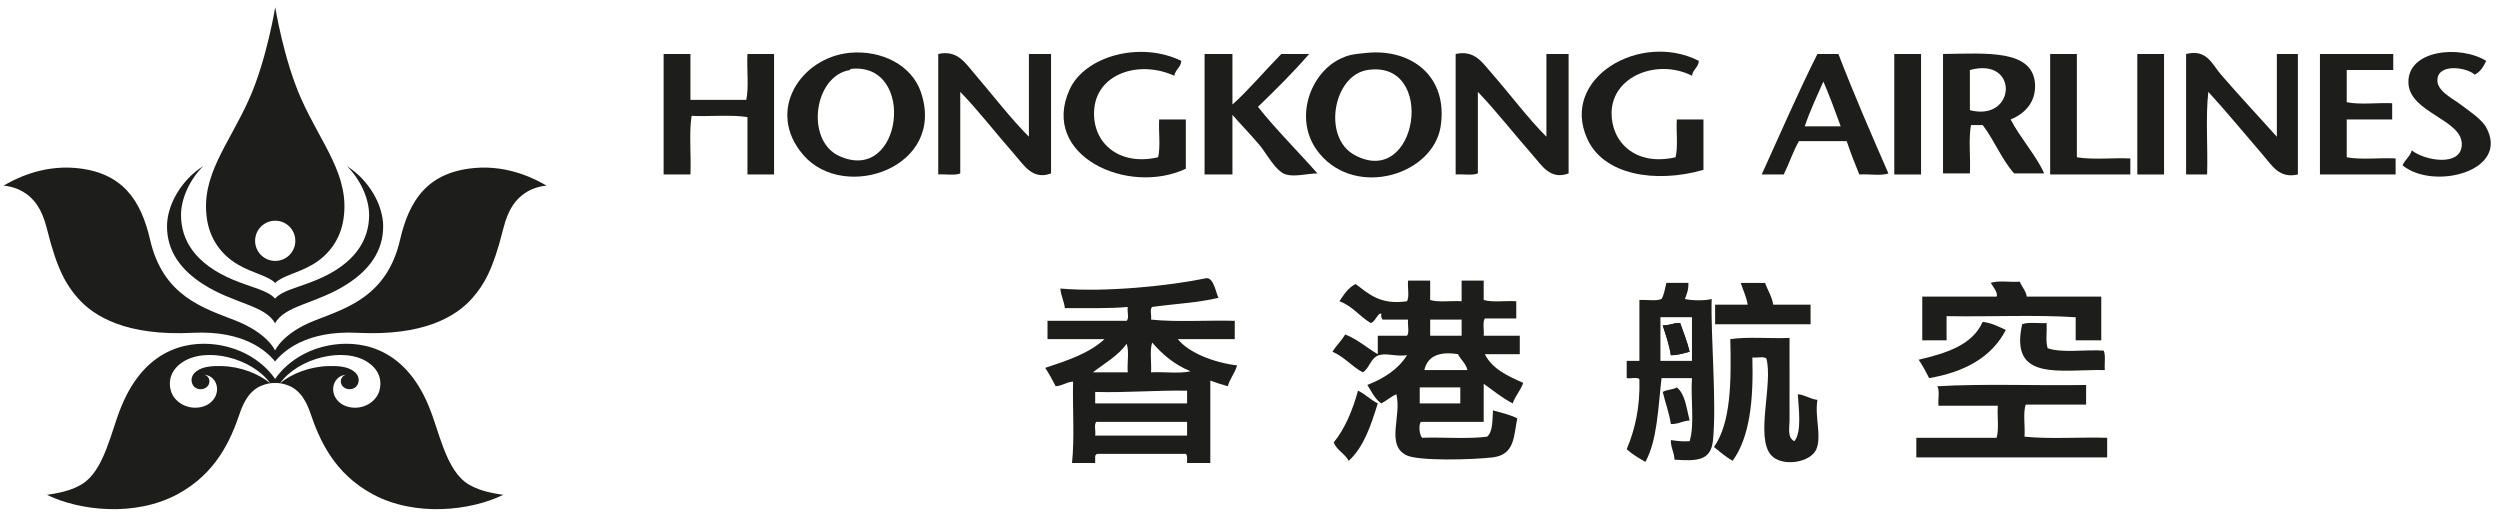 <svg width="249" height="51" viewBox="0 0 249 51" fill="none" xmlns="http://www.w3.org/2000/svg">
<path d="M20.251 28.317C23.291 30.256 26.432 30.408 27.397 32.205C28.362 30.408 31.506 30.256 34.546 28.317C36.779 26.891 38.163 25.019 38.163 22.546C38.163 20.422 36.752 17.93 34.546 16.538C35.812 17.782 36.764 19.69 36.764 21.411C36.764 23.908 35.374 26.281 31.542 27.877C29.67 28.657 28.086 28.933 27.397 29.744C26.714 28.933 25.127 28.657 23.252 27.877C19.419 26.281 18.029 23.908 18.029 21.411C18.029 19.69 18.985 17.782 20.251 16.538C18.042 17.93 16.634 20.422 16.634 22.546C16.634 25.019 18.014 26.891 20.251 28.317ZM23.731 26.372C25.176 27.21 26.747 27.486 27.412 28.187C28.08 27.486 29.648 27.21 31.093 26.372C32.847 25.359 33.915 23.744 34.206 21.851C34.877 17.478 32.028 14.411 29.979 9.795C28.253 5.905 27.412 0.713 27.412 0.713C27.412 0.713 26.572 5.905 24.845 9.795C22.794 14.411 19.947 17.478 20.618 21.851C20.909 23.744 21.977 25.359 23.731 26.372ZM27.412 21.982C28.517 21.982 29.415 22.88 29.415 23.984C29.415 25.092 28.517 25.987 27.412 25.987C26.305 25.987 25.409 25.092 25.409 23.984C25.409 22.88 26.305 21.982 27.412 21.982ZM44.165 44.603C43.562 43.016 43.279 41.851 42.706 40.458C40.151 34.253 35.49 33.895 32.786 34.398C28.987 35.108 27.403 37.752 27.403 37.752C27.403 37.752 25.816 35.108 22.017 34.398C19.313 33.895 14.652 34.253 12.097 40.458C11.524 41.851 11.245 43.016 10.638 44.603C9.973 46.348 9.208 47.605 8.113 48.254C7.351 48.709 6.286 49.07 4.672 49.282C7.91 50.873 13.45 51.504 17.674 49.228C21.534 47.149 22.982 43.833 23.907 41.096C24.314 39.897 24.854 39.248 25.142 38.993C25.446 38.711 25.792 38.489 26.189 38.358C26.562 38.216 26.978 38.14 27.403 38.14C27.825 38.14 28.241 38.216 28.614 38.358C29.011 38.489 29.36 38.711 29.664 38.993C29.949 39.248 30.489 39.897 30.896 41.096C31.824 43.833 33.269 47.149 37.132 49.228C41.355 51.504 46.893 50.873 50.128 49.282C48.52 49.07 47.452 48.709 46.69 48.254C45.595 47.605 44.83 46.348 44.165 44.603ZM22.026 36.459C21.231 36.444 20.223 36.471 19.547 36.99C19.061 37.36 19 37.858 19.152 38.234C19.34 38.695 19.881 38.88 20.342 38.701C20.748 38.544 20.958 38.125 20.815 37.739C20.733 37.524 20.56 37.366 20.348 37.324C21.343 37.406 21.874 38.434 21.498 39.381C21.276 39.93 20.764 40.376 20.066 40.537C18.612 40.871 17.326 39.997 17.019 38.923C16.746 37.982 16.974 36.896 18.136 36.101C20.5 34.483 25.088 35.649 26.914 38.17C25.767 37.233 23.977 36.498 22.026 36.459ZM37.787 38.923C37.477 39.997 36.191 40.871 34.74 40.537C34.042 40.376 33.526 39.93 33.305 39.381C32.929 38.434 33.46 37.406 34.458 37.324C34.246 37.366 34.07 37.524 33.991 37.739C33.845 38.125 34.054 38.544 34.464 38.701C34.922 38.88 35.462 38.695 35.651 38.234C35.805 37.858 35.742 37.36 35.256 36.99C34.58 36.471 33.575 36.444 32.777 36.459C30.826 36.498 29.035 37.233 27.892 38.17C29.715 35.649 34.303 34.483 36.667 36.101C37.829 36.896 38.057 37.982 37.787 38.923ZM47.264 16.732C42.587 17.148 40.755 19.942 39.844 23.89C38.561 29.461 34.601 30.66 31.402 31.901C28.122 33.173 27.397 34.911 27.397 34.911C27.397 34.911 26.675 33.173 23.394 31.901C20.196 30.66 16.236 29.461 14.953 23.89C14.042 19.942 12.209 17.148 7.53 16.732C4.08 16.425 1.355 17.9 0.354 18.495C0.354 18.495 1.522 18.528 2.575 19.278C3.349 19.83 4.15 20.677 4.681 22.816C5.697 26.913 6.626 28.396 7.728 29.665C9.369 31.549 12.634 33.482 19.195 33.148C24.277 32.89 26.553 34.966 27.397 36.001C28.241 34.966 30.516 32.89 35.599 33.148C42.16 33.482 45.428 31.549 47.066 29.665C48.171 28.396 49.099 26.913 50.116 22.816C50.644 20.677 51.448 19.83 52.222 19.278C53.272 18.528 54.44 18.495 54.44 18.495C53.439 17.9 50.714 16.425 47.264 16.732Z" fill="#1D1D1B"/>
<path d="M84.649 5.258C87.82 4.97 90.803 6.499 91.713 9.151C94.298 16.662 84.115 20.188 80.012 15.439C76.228 11.072 79.745 5.72 84.649 5.258ZM83.596 15.542C89.914 18.416 91.309 6.16 84.758 6.86C84.685 6.879 84.649 6.976 84.649 6.976C81.05 7.543 80.197 14.01 83.596 15.542Z" fill="#1D1D1B"/>
<path d="M117.661 6.063C117.604 6.734 117.064 6.913 116.957 7.544C113.404 5.927 109.116 7.365 108.971 11.088C108.828 14.28 111.492 16.556 115.346 15.664C115.604 14.629 115.383 13.118 115.452 11.898H118.11V16.805C112.333 19.524 103.554 15.497 106.531 8.919C108.051 5.578 113.574 4.066 117.661 6.063Z" fill="#1D1D1B"/>
<path d="M136.187 5.258C140.612 4.854 144.241 7.628 143.491 12.583C142.739 17.396 135.162 19.75 131.447 15.326C128.71 12.079 130.428 7.288 133.526 5.837C134.227 5.504 134.682 5.394 136.187 5.258ZM134.913 15.438C141.246 18.877 143.121 5.883 136.187 6.975C132.774 7.522 131.696 13.694 134.913 15.438Z" fill="#1D1D1B"/>
<path d="M169.207 6.063C169.155 6.734 168.609 6.913 168.521 7.544C165.153 5.829 160.595 7.52 160.513 11.197C160.461 14.098 162.834 16.59 166.885 15.664C167.146 14.629 166.937 13.118 167.01 11.898H169.665V16.92C164.788 18.307 159.697 17.394 158.094 13.828C155.351 7.799 163.362 3.083 169.207 6.063Z" fill="#1D1D1B"/>
<path d="M247.628 6.064C247.355 6.632 247.045 7.166 246.475 7.436C245.777 6.735 242.906 6.267 242.77 7.888C242.648 9.041 244.272 9.793 245.076 10.409C245.968 11.071 247.209 11.905 247.628 12.697C250.01 17.04 242.387 19.003 239.292 16.466C239.541 15.899 240.03 15.601 240.215 14.979C241.474 15.996 245.146 16.66 245.194 14.403C245.27 11.89 239.945 11.229 239.878 8.234C239.79 4.969 244.988 4.444 247.628 6.064Z" fill="#1D1D1B"/>
<path d="M68.768 5.377V9.95H74.33C74.6 8.654 74.366 6.86 74.445 5.377H77.097V17.378H74.445V11.661C72.819 11.406 70.704 11.622 68.883 11.54C68.613 13.26 68.853 15.469 68.768 17.378H66.097V5.377H68.768Z" fill="#1D1D1B"/>
<path d="M102.479 13.618V5.377H104.685V17.272C102.858 17.958 101.999 16.471 101.092 15.439C99.271 13.369 97.347 10.887 95.642 9.152V17.272C95.123 17.505 94.158 17.32 93.448 17.378V5.377C95.342 4.949 96.131 6.26 97.035 7.313C98.846 9.431 100.688 11.828 102.479 13.618Z" fill="#1D1D1B"/>
<path d="M119.975 5.378H122.751V10.41C124.262 9.077 126.016 7.002 127.616 5.378H130.392C128.787 7.22 127.057 8.944 125.291 10.64C127.148 12.974 129.251 15.04 131.214 17.273C130.073 17.298 128.966 17.635 128.086 17.38C127.048 17.082 126.144 15.259 125.416 14.406C124.402 13.22 123.474 12.282 122.751 11.438V17.38H119.975V5.378Z" fill="#1D1D1B"/>
<path d="M154.022 13.618V5.377H156.234V17.272C154.405 17.958 153.558 16.471 152.648 15.439C150.83 13.376 148.882 10.893 147.195 9.152V17.272C146.664 17.505 145.711 17.32 144.983 17.378V5.377C146.897 4.949 147.653 6.266 148.588 7.313C150.42 9.412 152.232 11.834 154.022 13.618Z" fill="#1D1D1B"/>
<path d="M183.106 5.378C184.669 9.442 186.374 13.353 188.086 17.274C187.363 17.541 186.119 17.31 185.188 17.38C184.742 16.299 184.314 15.198 183.931 14.057H179.176C178.582 15.086 178.196 16.299 177.659 17.38H175.465C177.298 13.362 179.061 9.263 181.015 5.378H183.106ZM179.753 12.582H183.334C182.787 11.065 182.229 9.56 181.607 8.119C180.97 9.593 180.278 11.014 179.753 12.582Z" fill="#1D1D1B"/>
<path d="M191.337 17.379H188.67V5.378H191.337V17.379Z" fill="#1D1D1B"/>
<path d="M200.258 11.899C201.226 13.753 202.865 15.576 203.599 17.27H200.601C199.36 15.861 198.623 13.956 197.476 12.454H196.31C196.052 13.828 196.283 15.704 196.201 17.27H193.525V5.377C197.791 5.329 202.564 4.868 202.695 8.467C202.74 10.078 201.818 11.258 200.258 11.899ZM196.201 6.974V10.973C200.798 12.172 201.141 5.623 196.201 6.974Z" fill="#1D1D1B"/>
<path d="M206.856 5.378V15.664C208.401 15.931 210.443 15.704 212.182 15.78V17.379H204.195V5.378H206.856Z" fill="#1D1D1B"/>
<path d="M215.54 17.379H212.876V5.378H215.54V17.379Z" fill="#1D1D1B"/>
<path d="M226.775 13.619V5.378H228.868V17.379C227.005 17.807 226.286 16.472 225.391 15.44C223.57 13.334 221.664 11.013 219.95 9.152C219.665 11.662 219.914 14.672 219.829 17.379H217.735V5.378C219.792 4.859 220.311 6.376 221.215 7.435C223.024 9.529 225.093 11.738 226.775 13.619Z" fill="#1D1D1B"/>
<path d="M238.368 5.377V6.973H233.734V10.177C235.008 10.45 236.765 10.217 238.261 10.28V11.898H233.734V15.664C235.127 15.931 237.005 15.703 238.604 15.779V17.378H231.067V5.377H238.368Z" fill="#1D1D1B"/>
<path d="M121.367 29.662C119.355 30.148 116.955 30.266 114.755 30.573C114.494 30.779 114.716 31.45 114.643 31.832C117.192 32.102 120.251 31.877 122.982 31.953V33.777H117.304C118.369 35.088 120.745 36.086 123.215 36.396C122.991 37.182 122.502 37.688 122.29 38.468C121.683 38.301 121.106 38.122 120.548 37.904V46.118H118.233C118.211 45.797 118.302 45.372 118.111 45.208H109.317C108.95 45.235 109.117 45.781 109.081 46.118H106.772C107.036 43.642 106.817 40.677 106.878 38.007C106.195 38.056 105.831 38.42 105.145 38.468C104.814 37.831 104.487 37.209 104.101 36.639C106.31 35.913 108.504 35.182 110.009 33.777H104.332V31.953H112.212C112.488 31.71 112.246 31 112.325 30.573C110.367 30.752 108.183 30.676 106.061 30.688C105.976 29.987 105.676 29.477 105.609 28.74C110.079 29.131 116.546 28.464 120.099 27.717C120.9 27.553 121.118 29.28 121.367 29.662ZM114.643 37.085C115.914 37.012 117.504 37.239 118.582 36.978C116.989 36.332 115.79 35.319 114.755 34.114C114.494 34.9 114.707 36.123 114.643 37.085ZM108.853 37.085H112.325C112.246 36.177 112.488 34.954 112.212 34.238C111.363 35.449 110.009 36.18 108.853 37.085ZM109.081 39.039V40.18H118.233V38.911C115.083 38.86 112.264 39.124 109.081 39.039ZM109.202 42.016C108.929 42.246 109.16 42.956 109.081 43.384H118.233V42.016H109.202Z" fill="#1D1D1B"/>
<path d="M140.248 27.947H142.445V29.88C143.262 30.138 144.566 29.932 145.577 30.005V27.947H147.777V29.88C148.63 30.138 149.965 29.932 151.021 30.005V31.722H147.889C147.643 32.092 147.835 32.881 147.777 33.437H151.37V35.276H147.889C148.63 36.747 150.156 37.448 151.713 38.131C151.458 38.893 150.93 39.396 150.669 40.179C149.607 39.636 148.727 38.893 147.777 38.225V42.015H141.517C141.256 42.37 141.392 43.353 141.641 43.599C143.765 43.532 146.187 43.742 148.117 43.493C148.696 42.995 148.636 41.873 148.699 40.874C149.543 41.105 150.408 41.308 151.124 41.666C150.754 43.384 150.915 45.271 148.699 45.553C146.757 45.787 141.159 45.954 140.021 45.314C138.03 44.245 139.617 41.435 139.08 39.266C138.519 39.512 138.124 39.894 137.584 40.179C136.938 39.745 136.607 39.005 136.188 38.34C137.842 37.688 139.259 36.793 140.136 35.376C139.001 35.54 138.13 35.136 137.35 35.376C136.498 35.637 136.398 36.717 135.73 37.084C134.622 36.489 133.9 35.536 132.714 35.033C133.087 34.417 133.612 33.943 133.982 33.312C135.238 33.81 136.131 34.638 137.226 35.276V33.437H140.136C140.406 33.118 140.166 32.329 140.248 31.831H137.696C137.599 31.695 137.536 31.525 137.584 31.249C137.217 31.109 137.002 32.056 136.531 32.177C135.424 31.534 134.714 30.475 133.406 30.005C133.849 29.337 134.286 28.654 135.02 28.284C136.325 29.267 137.463 30.393 140.136 30.005C140.406 29.543 140.166 28.588 140.248 27.947ZM142.445 33.437H145.577V31.831H142.445V33.437ZM141.866 36.856H146.156C145.999 36.18 145.498 35.849 145.219 35.276C143.262 34.966 142.172 35.524 141.866 36.856ZM141.405 40.179H145.446V38.586H141.405V40.179Z" fill="#1D1D1B"/>
<path d="M198.278 28.177C199.01 27.907 200.257 28.132 201.173 28.053C201.38 28.587 201.768 28.927 201.874 29.543H209.287V33.898H206.738V31.597C202.694 31.333 198.13 31.57 193.878 31.488V33.898H191.457V29.543H198.858C199.034 29.182 198.5 28.539 198.278 28.177Z" fill="#1D1D1B"/>
<path d="M168.165 28.176C168.192 28.859 167.995 29.308 167.816 29.776C168.456 29.942 169.849 29.967 170.483 29.776C170.371 33.311 171.002 40.238 170.604 43.943C170.371 45.849 169.099 45.955 166.775 45.779C166.76 45.015 166.399 44.632 166.42 43.831C167.011 43.919 167.582 43.995 168.286 43.943C168.805 42.287 168.371 39.695 168.52 37.659H165.491C165.142 40.63 165.072 43.855 163.88 46.007C163.231 45.621 162.557 45.251 162.02 44.732C162.836 42.815 163.364 40.584 163.285 37.78C163.097 37.51 162.405 37.741 162.02 37.659V35.941H163.285V29.879C164.01 29.836 164.978 30.012 165.491 29.776C165.758 29.345 165.825 28.72 165.971 28.176H168.165ZM165.379 35.941H168.52V31.596H165.379V35.941Z" fill="#1D1D1B"/>
<path d="M173.378 28.177H175.802C176.063 28.927 176.473 29.5 176.619 30.347H180.333V32.295H170.826V30.347H174.07C173.942 29.53 173.602 28.909 173.378 28.177Z" fill="#1D1D1B"/>
<path d="M165.609 32.403C165.916 33.38 166.25 34.297 166.419 35.377C167.175 35.383 167.694 35.17 168.286 35.031C168.04 34.014 167.673 33.11 167.345 32.175C166.647 32.133 166.307 32.446 165.609 32.403Z" fill="#1D1D1B"/>
<path d="M199.78 32.861C198.372 35.58 195.695 37.048 192.145 37.661C191.814 37.027 191.493 36.396 191.098 35.831C193.832 35.176 196.439 34.393 197.473 32.056C198.414 32.169 199.064 32.542 199.78 32.861Z" fill="#1D1D1B"/>
<path d="M167.344 32.175C167.675 33.11 168.042 34.014 168.287 35.031C167.696 35.17 167.174 35.383 166.418 35.377C166.248 34.297 165.915 33.38 165.608 32.403C166.306 32.446 166.649 32.133 167.344 32.175Z" fill="#1D1D1B"/>
<path d="M203.846 32.177C203.889 33.009 203.725 34.031 203.949 34.684C205.379 35.184 207.706 34.796 209.524 34.92C209.748 35.363 209.581 36.24 209.639 36.856C205.172 36.781 200.123 38.04 201.407 32.295C202.013 32.044 203.06 32.232 203.846 32.177Z" fill="#1D1D1B"/>
<path d="M178.239 33.658C178.251 36.14 178.223 39.086 178.239 41.772C178.248 42.524 177.978 43.583 178.715 43.944C179.483 43.055 179.14 40.643 179.061 39.265C179.82 39.344 180.269 39.739 181.015 39.827C180.73 41.593 181.458 43.392 180.912 44.733C180.357 46.09 177.459 46.551 176.388 45.316C174.822 43.511 176.612 38.237 175.932 35.715C175.693 35.457 174.97 35.675 174.536 35.6C174.652 39.802 174.3 43.523 172.567 45.899C171.884 45.501 171.308 45.01 170.713 44.524C172.415 42.084 172.437 37.991 172.34 33.776C174.069 33.518 176.306 33.74 178.239 33.658Z" fill="#1D1D1B"/>
<path d="M207.777 38.343V40.3H201.76C201.477 41.131 201.717 42.464 201.641 43.495C204.154 43.744 207.161 43.526 209.874 43.602V45.556H190.866V43.602H198.859C199.123 42.758 198.904 41.438 198.983 40.412H193.075C193.002 39.802 193.224 38.886 192.951 38.47C197.675 38.197 202.879 38.431 207.777 38.343Z" fill="#1D1D1B"/>
<path d="M168.286 41.885C167.579 41.909 167.176 42.261 166.417 42.234C166.241 41.099 165.871 40.128 165.61 39.042C165.983 38.787 166.632 38.829 167.009 38.586C167.864 39.263 167.968 40.665 168.286 41.885Z" fill="#1D1D1B"/>
<path d="M135.258 38.911C136.001 39.26 136.496 39.824 137.227 40.176C136.547 42.355 135.85 44.513 134.332 45.899C133.95 45.174 133.152 44.859 132.836 44.067C133.977 42.668 134.709 40.877 135.258 38.911Z" fill="#1D1D1B"/>
</svg>
